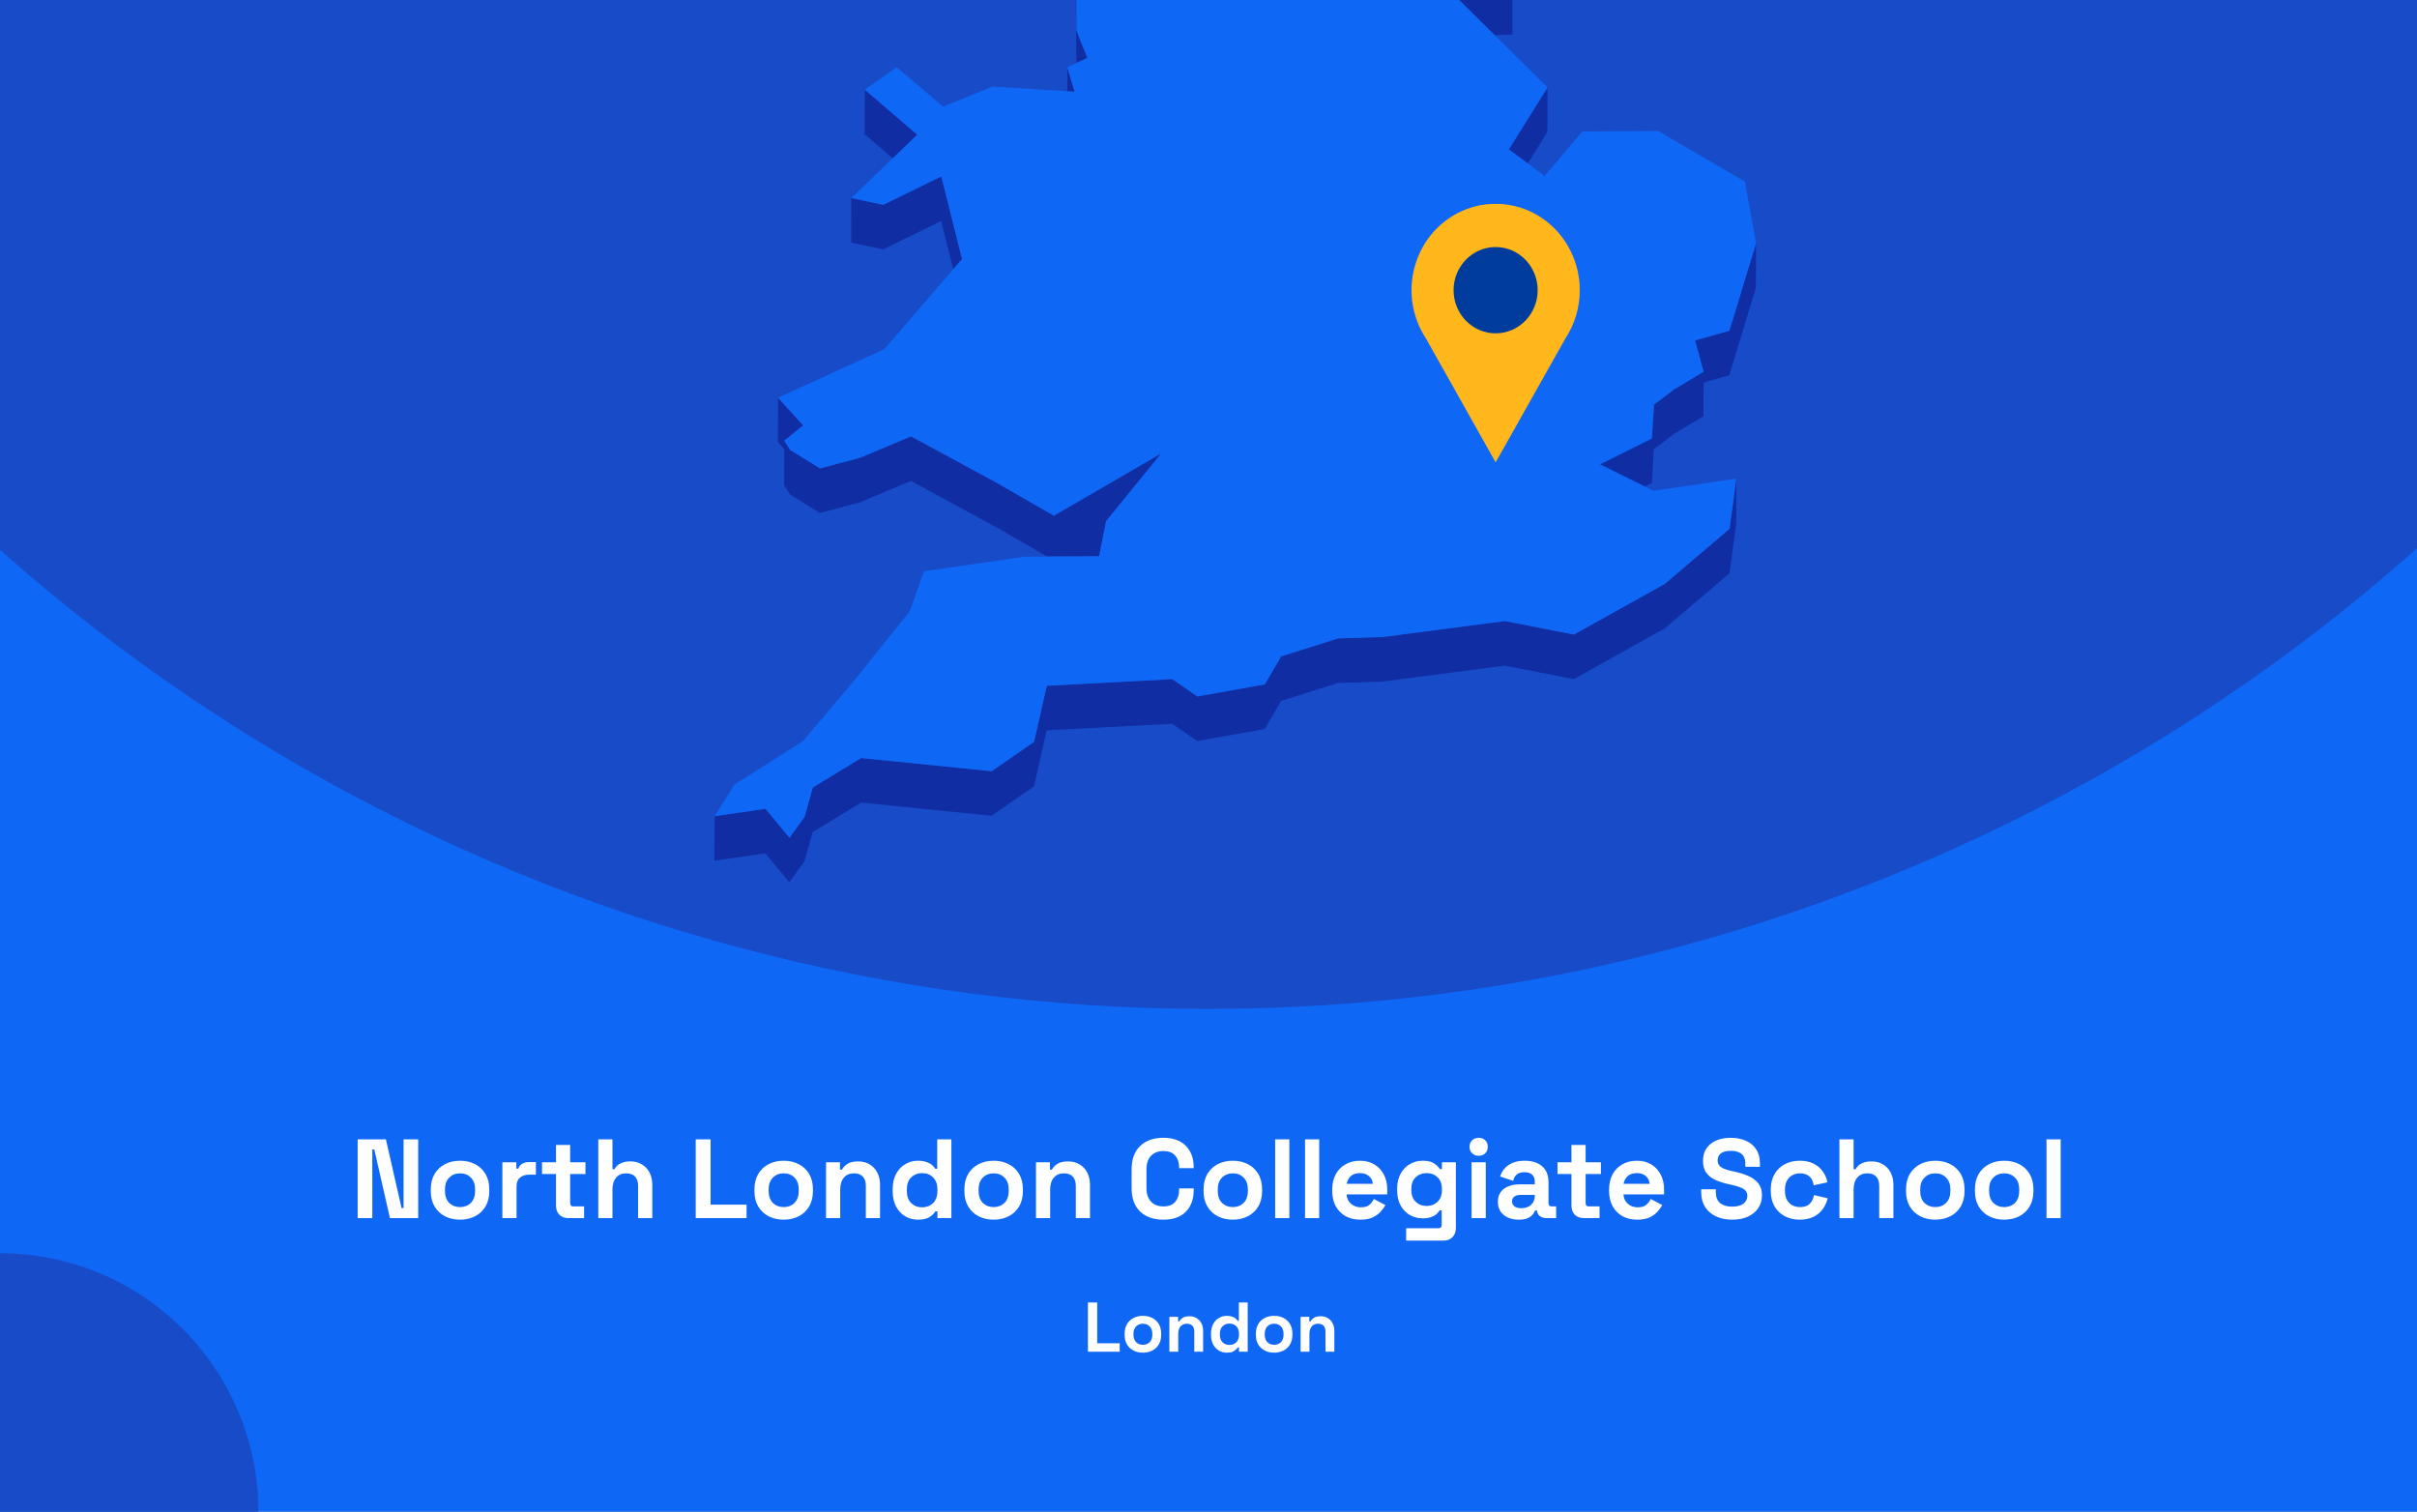 <?xml version="1.0" encoding="utf-8"?>
<svg xmlns="http://www.w3.org/2000/svg" fill="none" height="860" viewBox="0 0 1375 860" width="1375">
<rect x="0" y="0" width="1375" height="860" fill="#808080" stroke="none"/>
<g clip-path="url(#clip0_2063_1910)">
<rect fill="#0F67F5" height="860" width="1375"/>
<circle cx="687" cy="-460" fill="#184BC8" r="1034"/>
<g clip-path="url(#clip1_2063_1910)">
<path d="M850.395 20.084L860.36 19.603L860.404 -5.764L844.232 -5.021L815.866 -14.074L844.188 13.961L850.395 20.084Z" fill="#102DA3"/>
<path d="M599.12 -53.698L588.892 -72.198L569.749 -107.844L569.661 -82.476L588.805 -46.831L599.076 -28.33L612.145 -25.531L612.057 -0.601L612.32 35.919L612.363 35.876L618.614 32.945L612.451 17.725L612.145 -25.968L626.131 -47.924L599.12 -53.698Z" fill="#102DA3"/>
<path d="M611.314 52.189L607.206 38.324L607.162 51.926L611.314 52.189Z" fill="#102DA3"/>
<path d="M521.801 76.634L491.993 51.004L491.906 76.371L507.859 90.061L521.801 76.634Z" fill="#102DA3"/>
<path d="M869.145 92.994L880.29 75.106L880.378 49.738L858.349 85.034L869.145 92.994Z" fill="#102DA3"/>
<path d="M484.257 138.04L502.395 141.889L535.395 125.75L542.3 153.13L547.283 147.356L535.482 100.383L502.483 116.522L484.301 112.673L484.257 138.04Z" fill="#102DA3"/>
<path d="M983.834 188.167L964.296 193.634L969.148 211.479L952.364 221.538L940.956 230.198L939.733 249.442L910.186 264.182L935.668 276.778L939.689 274.766L940.869 255.566L952.277 246.862L969.104 236.802L969.148 217.602L983.746 213.534L998.913 163.762L999 138.395L983.834 188.167Z" fill="#102DA3"/>
<path d="M449.509 281.366L466.424 291.863L489.327 285.74L518.217 273.581L567.651 300.435L595.711 316.618L599.47 316.574H603.272L625.301 316.443L628.098 302.141L629.235 296.499L660.66 257.923L599.513 293.394L567.738 275.068L518.305 248.257L489.371 260.373L466.512 266.496L449.553 255.999L446.144 250.707L456.896 242.003L442.647 226.258L442.56 251.581L446.144 255.561L446.1 276.074L449.509 281.366Z" fill="#102DA3"/>
<path d="M947.075 332.189L895.369 361.012L856.208 353.314L786.8 362.367L761.187 363.198L728.888 373.389L719.534 389.353L681.159 396.22L666.954 386.379L595.492 390.14L588.281 422.024L564.154 438.732L489.895 431.253L462.359 448.048L457.77 464.624L449.116 476.608L435.479 460.119L406.545 464.318L406.458 489.642L435.436 485.487L449.029 501.976L457.683 489.992L462.316 473.372L489.851 456.62L564.067 464.099L588.237 447.392L595.405 415.508L666.867 411.746L681.115 421.587L719.491 414.72L728.844 398.757L761.1 388.566L786.713 387.735L856.12 378.681L895.282 386.379L946.988 357.556L983.877 326.153L987.723 297.637L987.767 272.27L983.965 300.786L947.075 332.189Z" fill="#102DA3"/>
<path d="M939.733 249.441L940.957 230.197L952.364 221.537L969.148 211.477L964.296 193.633L983.834 188.166L999 138.393L992.663 103.316L943.229 74.493L900.09 74.8L878.717 100.123L869.145 92.994L858.349 85.034L880.378 49.739L850.395 20.085L844.188 13.962L815.866 -14.074L844.232 -5.02L860.404 -5.764L788.199 -113.488L750.304 -126.259L717.349 -218.106L715.12 -242.642L637.801 -305.055L623.771 -300.638L605.982 -295.039L596.76 -292.153L579.889 -298.013L606.026 -318.745L642.347 -333.528L627.093 -347.174L616.56 -356.533L672.593 -441.077L677.138 -466.269L694.534 -486.257L661.316 -515.867L570.317 -511.274L545.753 -498.853L519.878 -485.776L548.594 -528.332L545.972 -530.3L531.636 -540.84L595.23 -606.14L593.132 -618.08L597.765 -634L574.163 -633.825L499.511 -605.527L492.649 -623.372L478.619 -605.396L470.402 -626.521L458.95 -623.153L437.184 -549.457L452.831 -529.688L437.14 -529.6L421.143 -529.469L408.075 -467.144L421.012 -449.999L417.865 -428.743L414.587 -406.874L379.009 -387.455L382.593 -356.358L380.146 -351.46L369.306 -329.766L381.457 -325.174L446.45 -382.6L449.203 -373.984L446.406 -369.479L429.841 -342.625L419.22 -325.436L423.416 -303.612L421.405 -288.173L411.265 -208.79L422.717 -208.878L437.796 -271.246L445.182 -274.614L464.807 -262.149L494.091 -227.247L484.519 -213.208L467.386 -187.971L463.54 -158.799L450.69 -158.711L474.292 -119.13L481.328 -123.11L483.864 -144.366L511.661 -123.328L530.412 -140.036L568.787 -150.883L604.409 -164.354L584.172 -131.376L569.749 -107.845L588.893 -72.2L599.12 -53.699L626.131 -47.926L612.145 -25.97L612.451 17.723L618.614 32.944L612.364 35.874L612.32 35.918L607.206 38.323L611.315 52.188L607.162 51.925L564.766 49.214L536.531 60.673L510.088 38.279L491.993 51.007L521.802 76.637L507.859 90.064L484.301 112.676L502.483 116.525L535.482 100.386L547.283 147.359L542.3 153.132L503.051 198.663L442.647 226.26L456.896 242.006L446.144 250.709L449.553 256.002L466.512 266.498L489.371 260.375L518.305 248.26L567.738 275.071L599.514 293.397L660.66 257.926L629.235 296.502L628.098 302.144L625.301 316.446L603.272 316.577H599.47L595.711 316.621L582.861 316.708L525.56 325.018L517.649 347.63L485.568 387.606L456.809 421.589L417.865 446.344L406.545 464.32L435.479 460.122L449.116 476.61L457.77 464.626L462.359 448.05L489.895 431.255L564.154 438.734L588.281 422.027L595.492 390.143L666.954 386.381L681.159 396.222L719.534 389.355L728.888 373.391L761.188 363.201L786.8 362.37L856.208 353.316L895.37 361.014L947.076 332.191L983.965 300.788L987.767 272.272L940.607 279.226L935.668 276.777L910.187 264.18L939.733 249.441Z" fill="#0F67F5"/>
</g>
<g clip-path="url(#clip2_2063_1910)">
<path d="M898.699 165.106C898.707 157.429 896.961 149.856 893.601 142.996C890.24 136.137 885.359 130.181 879.349 125.608C873.339 121.034 866.368 117.971 858.995 116.663C851.623 115.355 844.054 115.839 836.896 118.077C829.739 120.315 823.193 124.243 817.783 129.547C812.373 134.851 808.251 141.383 805.747 148.618C803.243 155.853 802.428 163.589 803.366 171.206C804.303 178.823 806.969 186.109 811.148 192.477V192.477L831.008 227.76L850.855 263.056L870.715 227.76L890.551 192.527C895.878 184.428 898.716 174.877 898.699 165.106V165.106Z" fill="#FFB71B"/>
<path d="M850.843 189.64C864.055 189.64 874.765 178.65 874.765 165.093C874.765 151.537 864.055 140.547 850.843 140.547C837.632 140.547 826.922 151.537 826.922 165.093C826.922 178.65 837.632 189.64 850.843 189.64Z" fill="#003C9C"/>
</g>
<circle cx="147" cy="147" fill="#184BC8" r="147" transform="matrix(-1 0 0 1 147 713)"/>
<path d="M203.474 693V648.2H219.538L228.434 687.24H229.586V648.2H237.906V693H221.842L212.946 653.96H211.794V693H203.474ZM261.709 693.896C258.552 693.896 255.714 693.256 253.197 691.976C250.68 690.696 248.696 688.84 247.245 686.408C245.794 683.976 245.069 681.053 245.069 677.64V676.616C245.069 673.203 245.794 670.28 247.245 667.848C248.696 665.416 250.68 663.56 253.197 662.28C255.714 661 258.552 660.36 261.709 660.36C264.866 660.36 267.704 661 270.221 662.28C272.738 663.56 274.722 665.416 276.173 667.848C277.624 670.28 278.349 673.203 278.349 676.616V677.64C278.349 681.053 277.624 683.976 276.173 686.408C274.722 688.84 272.738 690.696 270.221 691.976C267.704 693.256 264.866 693.896 261.709 693.896ZM261.709 686.728C264.184 686.728 266.232 685.939 267.853 684.36C269.474 682.739 270.285 680.435 270.285 677.448V676.808C270.285 673.821 269.474 671.539 267.853 669.96C266.274 668.339 264.226 667.528 261.709 667.528C259.234 667.528 257.186 668.339 255.565 669.96C253.944 671.539 253.133 673.821 253.133 676.808V677.448C253.133 680.435 253.944 682.739 255.565 684.36C257.186 685.939 259.234 686.728 261.709 686.728ZM285.793 693V661.256H293.729V664.84H294.881C295.35 663.56 296.118 662.621 297.185 662.024C298.294 661.427 299.574 661.128 301.025 661.128H304.865V668.296H300.897C298.849 668.296 297.163 668.851 295.841 669.96C294.518 671.027 293.857 672.691 293.857 674.952V693H285.793ZM323.328 693C321.237 693 319.53 692.36 318.208 691.08C316.928 689.757 316.288 688.008 316.288 685.832V667.912H308.352V661.256H316.288V651.4H324.352V661.256H333.056V667.912H324.352V684.424C324.352 685.704 324.949 686.344 326.144 686.344H332.288V693H323.328ZM340.355 693V648.2H348.419V665.16H349.571C349.912 664.477 350.446 663.795 351.171 663.112C351.896 662.429 352.856 661.875 354.051 661.448C355.288 660.979 356.846 660.744 358.723 660.744C361.198 660.744 363.352 661.32 365.187 662.472C367.064 663.581 368.515 665.139 369.539 667.144C370.563 669.107 371.075 671.411 371.075 674.056V693H363.011V674.696C363.011 672.307 362.414 670.515 361.219 669.32C360.067 668.125 358.403 667.528 356.227 667.528C353.752 667.528 351.832 668.36 350.467 670.024C349.102 671.645 348.419 673.928 348.419 676.872V693H340.355ZM395.786 693V648.2H404.235V685.32H424.715V693H395.786ZM445.834 693.896C442.677 693.896 439.839 693.256 437.322 691.976C434.805 690.696 432.821 688.84 431.37 686.408C429.919 683.976 429.194 681.053 429.194 677.64V676.616C429.194 673.203 429.919 670.28 431.37 667.848C432.821 665.416 434.805 663.56 437.322 662.28C439.839 661 442.677 660.36 445.834 660.36C448.991 660.36 451.829 661 454.346 662.28C456.863 663.56 458.847 665.416 460.298 667.848C461.749 670.28 462.474 673.203 462.474 676.616V677.64C462.474 681.053 461.749 683.976 460.298 686.408C458.847 688.84 456.863 690.696 454.346 691.976C451.829 693.256 448.991 693.896 445.834 693.896ZM445.834 686.728C448.309 686.728 450.357 685.939 451.978 684.36C453.599 682.739 454.41 680.435 454.41 677.448V676.808C454.41 673.821 453.599 671.539 451.978 669.96C450.399 668.339 448.351 667.528 445.834 667.528C443.359 667.528 441.311 668.339 439.69 669.96C438.069 671.539 437.258 673.821 437.258 676.808V677.448C437.258 680.435 438.069 682.739 439.69 684.36C441.311 685.939 443.359 686.728 445.834 686.728ZM469.918 693V661.256H477.854V665.416H479.006C479.518 664.307 480.478 663.261 481.885 662.28C483.294 661.256 485.427 660.744 488.286 660.744C490.76 660.744 492.915 661.32 494.75 662.472C496.627 663.581 498.078 665.139 499.102 667.144C500.126 669.107 500.638 671.411 500.638 674.056V693H492.574V674.696C492.574 672.307 491.976 670.515 490.782 669.32C489.63 668.125 487.966 667.528 485.79 667.528C483.315 667.528 481.395 668.36 480.03 670.024C478.664 671.645 477.982 673.928 477.982 676.872V693H469.918ZM522.155 693.896C519.638 693.896 517.27 693.277 515.051 692.04C512.875 690.76 511.126 688.904 509.803 686.472C508.48 684.04 507.819 681.096 507.819 677.64V676.616C507.819 673.16 508.48 670.216 509.803 667.784C511.126 665.352 512.875 663.517 515.051 662.28C517.227 661 519.595 660.36 522.155 660.36C524.075 660.36 525.675 660.595 526.955 661.064C528.278 661.491 529.344 662.045 530.155 662.728C530.966 663.411 531.584 664.136 532.011 664.904H533.163V648.2H541.227V693H533.291V689.16H532.139C531.414 690.355 530.283 691.443 528.747 692.424C527.254 693.405 525.056 693.896 522.155 693.896ZM524.587 686.856C527.062 686.856 529.131 686.067 530.795 684.488C532.459 682.867 533.291 680.52 533.291 677.448V676.808C533.291 673.736 532.459 671.411 530.795 669.832C529.174 668.211 527.104 667.4 524.587 667.4C522.112 667.4 520.043 668.211 518.379 669.832C516.715 671.411 515.883 673.736 515.883 676.808V677.448C515.883 680.52 516.715 682.867 518.379 684.488C520.043 686.067 522.112 686.856 524.587 686.856ZM565.272 693.896C562.114 693.896 559.277 693.256 556.76 691.976C554.242 690.696 552.258 688.84 550.808 686.408C549.357 683.976 548.632 681.053 548.632 677.64V676.616C548.632 673.203 549.357 670.28 550.808 667.848C552.258 665.416 554.242 663.56 556.76 662.28C559.277 661 562.114 660.36 565.272 660.36C568.429 660.36 571.266 661 573.784 662.28C576.301 663.56 578.285 665.416 579.736 667.848C581.186 670.28 581.912 673.203 581.912 676.616V677.64C581.912 681.053 581.186 683.976 579.736 686.408C578.285 688.84 576.301 690.696 573.784 691.976C571.266 693.256 568.429 693.896 565.272 693.896ZM565.272 686.728C567.746 686.728 569.794 685.939 571.416 684.36C573.037 682.739 573.848 680.435 573.848 677.448V676.808C573.848 673.821 573.037 671.539 571.416 669.96C569.837 668.339 567.789 667.528 565.272 667.528C562.797 667.528 560.749 668.339 559.128 669.96C557.506 671.539 556.696 673.821 556.696 676.808V677.448C556.696 680.435 557.506 682.739 559.128 684.36C560.749 685.939 562.797 686.728 565.272 686.728ZM589.355 693V661.256H597.291V665.416H598.443C598.955 664.307 599.915 663.261 601.323 662.28C602.731 661.256 604.864 660.744 607.723 660.744C610.198 660.744 612.352 661.32 614.187 662.472C616.064 663.581 617.515 665.139 618.539 667.144C619.563 669.107 620.075 671.411 620.075 674.056V693H612.011V674.696C612.011 672.307 611.414 670.515 610.219 669.32C609.067 668.125 607.403 667.528 605.227 667.528C602.752 667.528 600.832 668.36 599.467 670.024C598.102 671.645 597.419 673.928 597.419 676.872V693H589.355ZM661.811 693.896C656.264 693.896 651.869 692.36 648.627 689.288C645.384 686.173 643.763 681.736 643.763 675.976V665.224C643.763 659.464 645.384 655.048 648.627 651.976C651.869 648.861 656.264 647.304 661.811 647.304C667.315 647.304 671.56 648.819 674.547 651.848C677.576 654.835 679.091 658.952 679.091 664.2V664.584H670.771V663.944C670.771 661.299 670.024 659.123 668.531 657.416C667.08 655.709 664.84 654.856 661.811 654.856C658.824 654.856 656.477 655.773 654.771 657.608C653.064 659.443 652.211 661.939 652.211 665.096V676.104C652.211 679.219 653.064 681.715 654.771 683.592C656.477 685.427 658.824 686.344 661.811 686.344C664.84 686.344 667.08 685.491 668.531 683.784C670.024 682.035 670.771 679.859 670.771 677.256V676.104H679.091V677C679.091 682.248 677.576 686.387 674.547 689.416C671.56 692.403 667.315 693.896 661.811 693.896ZM701.334 693.896C698.177 693.896 695.339 693.256 692.822 691.976C690.305 690.696 688.321 688.84 686.87 686.408C685.419 683.976 684.694 681.053 684.694 677.64V676.616C684.694 673.203 685.419 670.28 686.87 667.848C688.321 665.416 690.305 663.56 692.822 662.28C695.339 661 698.177 660.36 701.334 660.36C704.491 660.36 707.329 661 709.846 662.28C712.363 663.56 714.347 665.416 715.798 667.848C717.249 670.28 717.974 673.203 717.974 676.616V677.64C717.974 681.053 717.249 683.976 715.798 686.408C714.347 688.84 712.363 690.696 709.846 691.976C707.329 693.256 704.491 693.896 701.334 693.896ZM701.334 686.728C703.809 686.728 705.857 685.939 707.478 684.36C709.099 682.739 709.91 680.435 709.91 677.448V676.808C709.91 673.821 709.099 671.539 707.478 669.96C705.899 668.339 703.851 667.528 701.334 667.528C698.859 667.528 696.811 668.339 695.19 669.96C693.569 671.539 692.758 673.821 692.758 676.808V677.448C692.758 680.435 693.569 682.739 695.19 684.36C696.811 685.939 698.859 686.728 701.334 686.728ZM725.418 693V648.2H733.482V693H725.418ZM742.418 693V648.2H750.482V693H742.418ZM773.882 693.896C770.724 693.896 767.93 693.235 765.498 691.912C763.108 690.547 761.231 688.648 759.866 686.216C758.543 683.741 757.882 680.84 757.882 677.512V676.744C757.882 673.416 758.543 670.536 759.866 668.104C761.188 665.629 763.044 663.731 765.434 662.408C767.823 661.043 770.596 660.36 773.753 660.36C776.868 660.36 779.578 661.064 781.882 662.472C784.186 663.837 785.978 665.757 787.257 668.232C788.538 670.664 789.178 673.501 789.178 676.744V679.496H766.074C766.159 681.672 766.97 683.443 768.506 684.808C770.042 686.173 771.919 686.856 774.138 686.856C776.399 686.856 778.063 686.365 779.13 685.384C780.196 684.403 781.007 683.315 781.562 682.12L788.154 685.576C787.556 686.685 786.682 687.901 785.53 689.224C784.42 690.504 782.927 691.613 781.05 692.552C779.172 693.448 776.783 693.896 773.882 693.896ZM766.138 673.48H780.986C780.815 671.645 780.068 670.173 778.746 669.064C777.466 667.955 775.78 667.4 773.69 667.4C771.514 667.4 769.786 667.955 768.506 669.064C767.226 670.173 766.436 671.645 766.138 673.48ZM794.819 677.256V676.232C794.819 672.904 795.48 670.067 796.803 667.72C798.126 665.331 799.875 663.517 802.051 662.28C804.27 661 806.68 660.36 809.283 660.36C812.184 660.36 814.382 660.872 815.875 661.896C817.368 662.92 818.456 663.987 819.139 665.096H820.291V661.256H828.227V698.632C828.227 700.808 827.587 702.536 826.307 703.816C825.027 705.139 823.32 705.8 821.187 705.8H799.939V698.76H818.371C819.566 698.76 820.163 698.12 820.163 696.84V688.584H819.011C818.584 689.267 817.987 689.971 817.219 690.696C816.451 691.379 815.427 691.955 814.147 692.424C812.867 692.893 811.246 693.128 809.283 693.128C806.68 693.128 804.27 692.509 802.051 691.272C799.875 689.992 798.126 688.179 796.803 685.832C795.48 683.443 794.819 680.584 794.819 677.256ZM811.587 686.088C814.062 686.088 816.131 685.299 817.795 683.72C819.459 682.141 820.291 679.923 820.291 677.064V676.424C820.291 673.523 819.459 671.304 817.795 669.768C816.174 668.189 814.104 667.4 811.587 667.4C809.112 667.4 807.043 668.189 805.379 669.768C803.715 671.304 802.883 673.523 802.883 676.424V677.064C802.883 679.923 803.715 682.141 805.379 683.72C807.043 685.299 809.112 686.088 811.587 686.088ZM837.168 693V661.256H845.232V693H837.168ZM841.2 657.544C839.749 657.544 838.512 657.075 837.488 656.136C836.506 655.197 836.016 653.96 836.016 652.424C836.016 650.888 836.506 649.651 837.488 648.712C838.512 647.773 839.749 647.304 841.2 647.304C842.693 647.304 843.93 647.773 844.912 648.712C845.893 649.651 846.384 650.888 846.384 652.424C846.384 653.96 845.893 655.197 844.912 656.136C843.93 657.075 842.693 657.544 841.2 657.544ZM864.024 693.896C861.762 693.896 859.736 693.512 857.944 692.744C856.152 691.933 854.722 690.781 853.656 689.288C852.632 687.752 852.12 685.896 852.12 683.72C852.12 681.544 852.632 679.731 853.656 678.28C854.722 676.787 856.173 675.677 858.008 674.952C859.885 674.184 862.018 673.8 864.408 673.8H873.112V672.008C873.112 670.515 872.642 669.299 871.704 668.36C870.765 667.379 869.272 666.888 867.224 666.888C865.218 666.888 863.725 667.357 862.744 668.296C861.762 669.192 861.122 670.365 860.824 671.816L853.4 669.32C853.912 667.699 854.722 666.227 855.832 664.904C856.984 663.539 858.498 662.451 860.376 661.64C862.296 660.787 864.621 660.36 867.352 660.36C871.533 660.36 874.84 661.405 877.272 663.496C879.704 665.587 880.92 668.616 880.92 672.584V684.424C880.92 685.704 881.517 686.344 882.712 686.344H885.272V693H879.896C878.317 693 877.016 692.616 875.992 691.848C874.968 691.08 874.456 690.056 874.456 688.776V688.712H873.24C873.069 689.224 872.685 689.907 872.088 690.76C871.49 691.571 870.552 692.296 869.272 692.936C867.992 693.576 866.242 693.896 864.024 693.896ZM865.432 687.368C867.693 687.368 869.528 686.749 870.936 685.512C872.386 684.232 873.112 682.547 873.112 680.456V679.816H864.984C863.49 679.816 862.317 680.136 861.464 680.776C860.61 681.416 860.184 682.312 860.184 683.464C860.184 684.616 860.632 685.555 861.528 686.28C862.424 687.005 863.725 687.368 865.432 687.368ZM901.015 693C898.924 693 897.218 692.36 895.895 691.08C894.615 689.757 893.975 688.008 893.975 685.832V667.912H886.039V661.256H893.975V651.4H902.039V661.256H910.743V667.912H902.039V684.424C902.039 685.704 902.636 686.344 903.831 686.344H909.975V693H901.015ZM931.382 693.896C928.224 693.896 925.43 693.235 922.998 691.912C920.608 690.547 918.731 688.648 917.366 686.216C916.043 683.741 915.382 680.84 915.382 677.512V676.744C915.382 673.416 916.043 670.536 917.366 668.104C918.688 665.629 920.544 663.731 922.934 662.408C925.323 661.043 928.096 660.36 931.253 660.36C934.368 660.36 937.078 661.064 939.382 662.472C941.686 663.837 943.478 665.757 944.757 668.232C946.038 670.664 946.678 673.501 946.678 676.744V679.496H923.574C923.659 681.672 924.47 683.443 926.006 684.808C927.542 686.173 929.419 686.856 931.638 686.856C933.899 686.856 935.563 686.365 936.63 685.384C937.696 684.403 938.507 683.315 939.062 682.12L945.654 685.576C945.056 686.685 944.182 687.901 943.03 689.224C941.92 690.504 940.427 691.613 938.55 692.552C936.672 693.448 934.283 693.896 931.382 693.896ZM923.638 673.48H938.486C938.315 671.645 937.568 670.173 936.246 669.064C934.966 667.955 933.28 667.4 931.19 667.4C929.014 667.4 927.286 667.955 926.006 669.064C924.726 670.173 923.936 671.645 923.638 673.48ZM985.401 693.896C981.945 693.896 978.894 693.277 976.249 692.04C973.604 690.803 971.534 689.032 970.041 686.728C968.548 684.424 967.801 681.651 967.801 678.408V676.616H976.121V678.408C976.121 681.096 976.953 683.123 978.617 684.488C980.281 685.811 982.542 686.472 985.401 686.472C988.302 686.472 990.457 685.896 991.865 684.744C993.316 683.592 994.041 682.12 994.041 680.328C994.041 679.091 993.678 678.088 992.953 677.32C992.27 676.552 991.246 675.933 989.881 675.464C988.558 674.952 986.937 674.483 985.017 674.056L983.545 673.736C980.473 673.053 977.828 672.2 975.609 671.176C973.433 670.109 971.748 668.723 970.553 667.016C969.401 665.309 968.825 663.091 968.825 660.36C968.825 657.629 969.465 655.304 970.745 653.384C972.068 651.421 973.902 649.928 976.249 648.904C978.638 647.837 981.433 647.304 984.633 647.304C987.833 647.304 990.67 647.859 993.145 648.968C995.662 650.035 997.625 651.656 999.033 653.832C1000.48 655.965 1001.21 658.653 1001.21 661.896V663.816H992.889V661.896C992.889 660.189 992.548 658.824 991.865 657.8C991.225 656.733 990.286 655.965 989.049 655.496C987.812 654.984 986.34 654.728 984.633 654.728C982.073 654.728 980.174 655.219 978.937 656.2C977.742 657.139 977.145 658.44 977.145 660.104C977.145 661.213 977.422 662.152 977.977 662.92C978.574 663.688 979.449 664.328 980.601 664.84C981.753 665.352 983.225 665.8 985.017 666.184L986.489 666.504C989.689 667.187 992.462 668.061 994.809 669.128C997.198 670.195 999.054 671.603 1000.38 673.352C1001.7 675.101 1002.36 677.341 1002.36 680.072C1002.36 682.803 1001.66 685.213 1000.25 687.304C998.884 689.352 996.921 690.973 994.361 692.168C991.844 693.32 988.857 693.896 985.401 693.896ZM1023.83 693.896C1020.76 693.896 1017.96 693.256 1015.45 691.976C1012.97 690.696 1011.01 688.84 1009.56 686.408C1008.11 683.976 1007.38 681.032 1007.38 677.576V676.68C1007.38 673.224 1008.11 670.28 1009.56 667.848C1011.01 665.416 1012.97 663.56 1015.45 662.28C1017.96 661 1020.76 660.36 1023.83 660.36C1026.86 660.36 1029.46 660.893 1031.64 661.96C1033.81 663.027 1035.56 664.499 1036.89 666.376C1038.25 668.211 1039.15 670.301 1039.57 672.648L1031.77 674.312C1031.59 673.032 1031.21 671.88 1030.61 670.856C1030.02 669.832 1029.16 669.021 1028.05 668.424C1026.99 667.827 1025.64 667.528 1024.02 667.528C1022.4 667.528 1020.93 667.891 1019.61 668.616C1018.33 669.299 1017.3 670.344 1016.53 671.752C1015.81 673.117 1015.45 674.803 1015.45 676.808V677.448C1015.45 679.453 1015.81 681.16 1016.53 682.568C1017.3 683.933 1018.33 684.979 1019.61 685.704C1020.93 686.387 1022.4 686.728 1024.02 686.728C1026.45 686.728 1028.29 686.109 1029.53 684.872C1030.81 683.592 1031.62 681.928 1031.96 679.88L1039.77 681.736C1039.21 683.997 1038.25 686.067 1036.89 687.944C1035.56 689.779 1033.81 691.229 1031.64 692.296C1029.46 693.363 1026.86 693.896 1023.83 693.896ZM1046.42 693V648.2H1054.48V665.16H1055.63C1055.97 664.477 1056.51 663.795 1057.23 663.112C1057.96 662.429 1058.92 661.875 1060.11 661.448C1061.35 660.979 1062.91 660.744 1064.79 660.744C1067.26 660.744 1069.41 661.32 1071.25 662.472C1073.13 663.581 1074.58 665.139 1075.6 667.144C1076.63 669.107 1077.14 671.411 1077.14 674.056V693H1069.07V674.696C1069.07 672.307 1068.48 670.515 1067.28 669.32C1066.13 668.125 1064.47 667.528 1062.29 667.528C1059.81 667.528 1057.89 668.36 1056.53 670.024C1055.16 671.645 1054.48 673.928 1054.48 676.872V693H1046.42ZM1100.96 693.896C1097.8 693.896 1094.96 693.256 1092.45 691.976C1089.93 690.696 1087.95 688.84 1086.5 686.408C1085.04 683.976 1084.32 681.053 1084.32 677.64V676.616C1084.32 673.203 1085.04 670.28 1086.5 667.848C1087.95 665.416 1089.93 663.56 1092.45 662.28C1094.96 661 1097.8 660.36 1100.96 660.36C1104.12 660.36 1106.95 661 1109.47 662.28C1111.99 663.56 1113.97 665.416 1115.42 667.848C1116.87 670.28 1117.6 673.203 1117.6 676.616V677.64C1117.6 681.053 1116.87 683.976 1115.42 686.408C1113.97 688.84 1111.99 690.696 1109.47 691.976C1106.95 693.256 1104.12 693.896 1100.96 693.896ZM1100.96 686.728C1103.43 686.728 1105.48 685.939 1107.1 684.36C1108.72 682.739 1109.54 680.435 1109.54 677.448V676.808C1109.54 673.821 1108.72 671.539 1107.1 669.96C1105.52 668.339 1103.48 667.528 1100.96 667.528C1098.48 667.528 1096.44 668.339 1094.82 669.96C1093.19 671.539 1092.38 673.821 1092.38 676.808V677.448C1092.38 680.435 1093.19 682.739 1094.82 684.36C1096.44 685.939 1098.48 686.728 1100.96 686.728ZM1140.15 693.896C1136.99 693.896 1134.15 693.256 1131.63 691.976C1129.12 690.696 1127.13 688.84 1125.68 686.408C1124.23 683.976 1123.51 681.053 1123.51 677.64V676.616C1123.51 673.203 1124.23 670.28 1125.68 667.848C1127.13 665.416 1129.12 663.56 1131.63 662.28C1134.15 661 1136.99 660.36 1140.15 660.36C1143.3 660.36 1146.14 661 1148.66 662.28C1151.18 663.56 1153.16 665.416 1154.61 667.848C1156.06 670.28 1156.79 673.203 1156.79 676.616V677.64C1156.79 681.053 1156.06 683.976 1154.61 686.408C1153.16 688.84 1151.18 690.696 1148.66 691.976C1146.14 693.256 1143.3 693.896 1140.15 693.896ZM1140.15 686.728C1142.62 686.728 1144.67 685.939 1146.29 684.36C1147.91 682.739 1148.72 680.435 1148.72 677.448V676.808C1148.72 673.821 1147.91 671.539 1146.29 669.96C1144.71 668.339 1142.66 667.528 1140.15 667.528C1137.67 667.528 1135.62 668.339 1134 669.96C1132.38 671.539 1131.57 673.821 1131.57 676.808V677.448C1131.57 680.435 1132.38 682.739 1134 684.36C1135.62 685.939 1137.67 686.728 1140.15 686.728ZM1164.23 693V648.2H1172.29V693H1164.23Z" fill="white"/>
<path d="M618.906 769V741H624.186V764.2H636.986V769H618.906ZM650.185 769.56C648.212 769.56 646.439 769.16 644.865 768.36C643.292 767.56 642.052 766.4 641.145 764.88C640.239 763.36 639.785 761.533 639.785 759.4V758.76C639.785 756.627 640.239 754.8 641.145 753.28C642.052 751.76 643.292 750.6 644.865 749.8C646.439 749 648.212 748.6 650.185 748.6C652.159 748.6 653.932 749 655.505 749.8C657.079 750.6 658.319 751.76 659.225 753.28C660.132 754.8 660.585 756.627 660.585 758.76V759.4C660.585 761.533 660.132 763.36 659.225 764.88C658.319 766.4 657.079 767.56 655.505 768.36C653.932 769.16 652.159 769.56 650.185 769.56ZM650.185 765.08C651.732 765.08 653.012 764.587 654.025 763.6C655.039 762.587 655.545 761.147 655.545 759.28V758.88C655.545 757.013 655.039 755.587 654.025 754.6C653.039 753.587 651.759 753.08 650.185 753.08C648.639 753.08 647.359 753.587 646.345 754.6C645.332 755.587 644.825 757.013 644.825 758.88V759.28C644.825 761.147 645.332 762.587 646.345 763.6C647.359 764.587 648.639 765.08 650.185 765.08ZM665.238 769V749.16H670.198V751.76H670.918C671.238 751.067 671.838 750.413 672.717 749.8C673.598 749.16 674.931 748.84 676.718 748.84C678.264 748.84 679.611 749.2 680.758 749.92C681.931 750.613 682.838 751.587 683.478 752.84C684.118 754.067 684.438 755.507 684.438 757.16V769H679.398V757.56C679.398 756.067 679.024 754.947 678.278 754.2C677.558 753.453 676.518 753.08 675.158 753.08C673.611 753.08 672.411 753.6 671.558 754.64C670.704 755.653 670.278 757.08 670.278 758.92V769H665.238ZM697.886 769.56C696.313 769.56 694.833 769.173 693.446 768.4C692.086 767.6 690.993 766.44 690.166 764.92C689.339 763.4 688.926 761.56 688.926 759.4V758.76C688.926 756.6 689.339 754.76 690.166 753.24C690.993 751.72 692.086 750.573 693.446 749.8C694.806 749 696.286 748.6 697.886 748.6C699.086 748.6 700.086 748.747 700.886 749.04C701.713 749.307 702.379 749.653 702.886 750.08C703.393 750.507 703.779 750.96 704.046 751.44H704.766V741H709.806V769H704.846V766.6H704.126C703.673 767.347 702.966 768.027 702.006 768.64C701.073 769.253 699.699 769.56 697.886 769.56ZM699.406 765.16C700.953 765.16 702.246 764.667 703.286 763.68C704.326 762.667 704.846 761.2 704.846 759.28V758.88C704.846 756.96 704.326 755.507 703.286 754.52C702.273 753.507 700.979 753 699.406 753C697.859 753 696.566 753.507 695.526 754.52C694.486 755.507 693.966 756.96 693.966 758.88V759.28C693.966 761.2 694.486 762.667 695.526 763.68C696.566 764.667 697.859 765.16 699.406 765.16ZM724.834 769.56C722.86 769.56 721.087 769.16 719.514 768.36C717.94 767.56 716.7 766.4 715.794 764.88C714.887 763.36 714.434 761.533 714.434 759.4V758.76C714.434 756.627 714.887 754.8 715.794 753.28C716.7 751.76 717.94 750.6 719.514 749.8C721.087 749 722.86 748.6 724.834 748.6C726.807 748.6 728.58 749 730.154 749.8C731.727 750.6 732.967 751.76 733.874 753.28C734.78 754.8 735.234 756.627 735.234 758.76V759.4C735.234 761.533 734.78 763.36 733.874 764.88C732.967 766.4 731.727 767.56 730.154 768.36C728.58 769.16 726.807 769.56 724.834 769.56ZM724.834 765.08C726.38 765.08 727.66 764.587 728.674 763.6C729.687 762.587 730.194 761.147 730.194 759.28V758.88C730.194 757.013 729.687 755.587 728.674 754.6C727.687 753.587 726.407 753.08 724.834 753.08C723.287 753.08 722.007 753.587 720.994 754.6C719.98 755.587 719.474 757.013 719.474 758.88V759.28C719.474 761.147 719.98 762.587 720.994 763.6C722.007 764.587 723.287 765.08 724.834 765.08ZM739.886 769V749.16H744.846V751.76H745.566C745.886 751.067 746.486 750.413 747.366 749.8C748.246 749.16 749.579 748.84 751.366 748.84C752.913 748.84 754.259 749.2 755.406 749.92C756.579 750.613 757.486 751.587 758.126 752.84C758.766 754.067 759.086 755.507 759.086 757.16V769H754.046V757.56C754.046 756.067 753.673 754.947 752.926 754.2C752.206 753.453 751.166 753.08 749.806 753.08C748.259 753.08 747.059 753.6 746.206 754.64C745.353 755.653 744.926 757.08 744.926 758.92V769H739.886Z" fill="white"/>
</g>
<defs>
<clipPath id="clip0_2063_1910">
<rect fill="white" height="860" width="1375"/>
</clipPath>
<clipPath id="clip1_2063_1910">
<rect fill="white" height="1135.98" transform="translate(240.5 -634)" width="758.5"/>
</clipPath>
<clipPath id="clip2_2063_1910">
<rect fill="white" height="147.092" transform="translate(803 116)" width="95.699"/>
</clipPath>
</defs>
</svg>